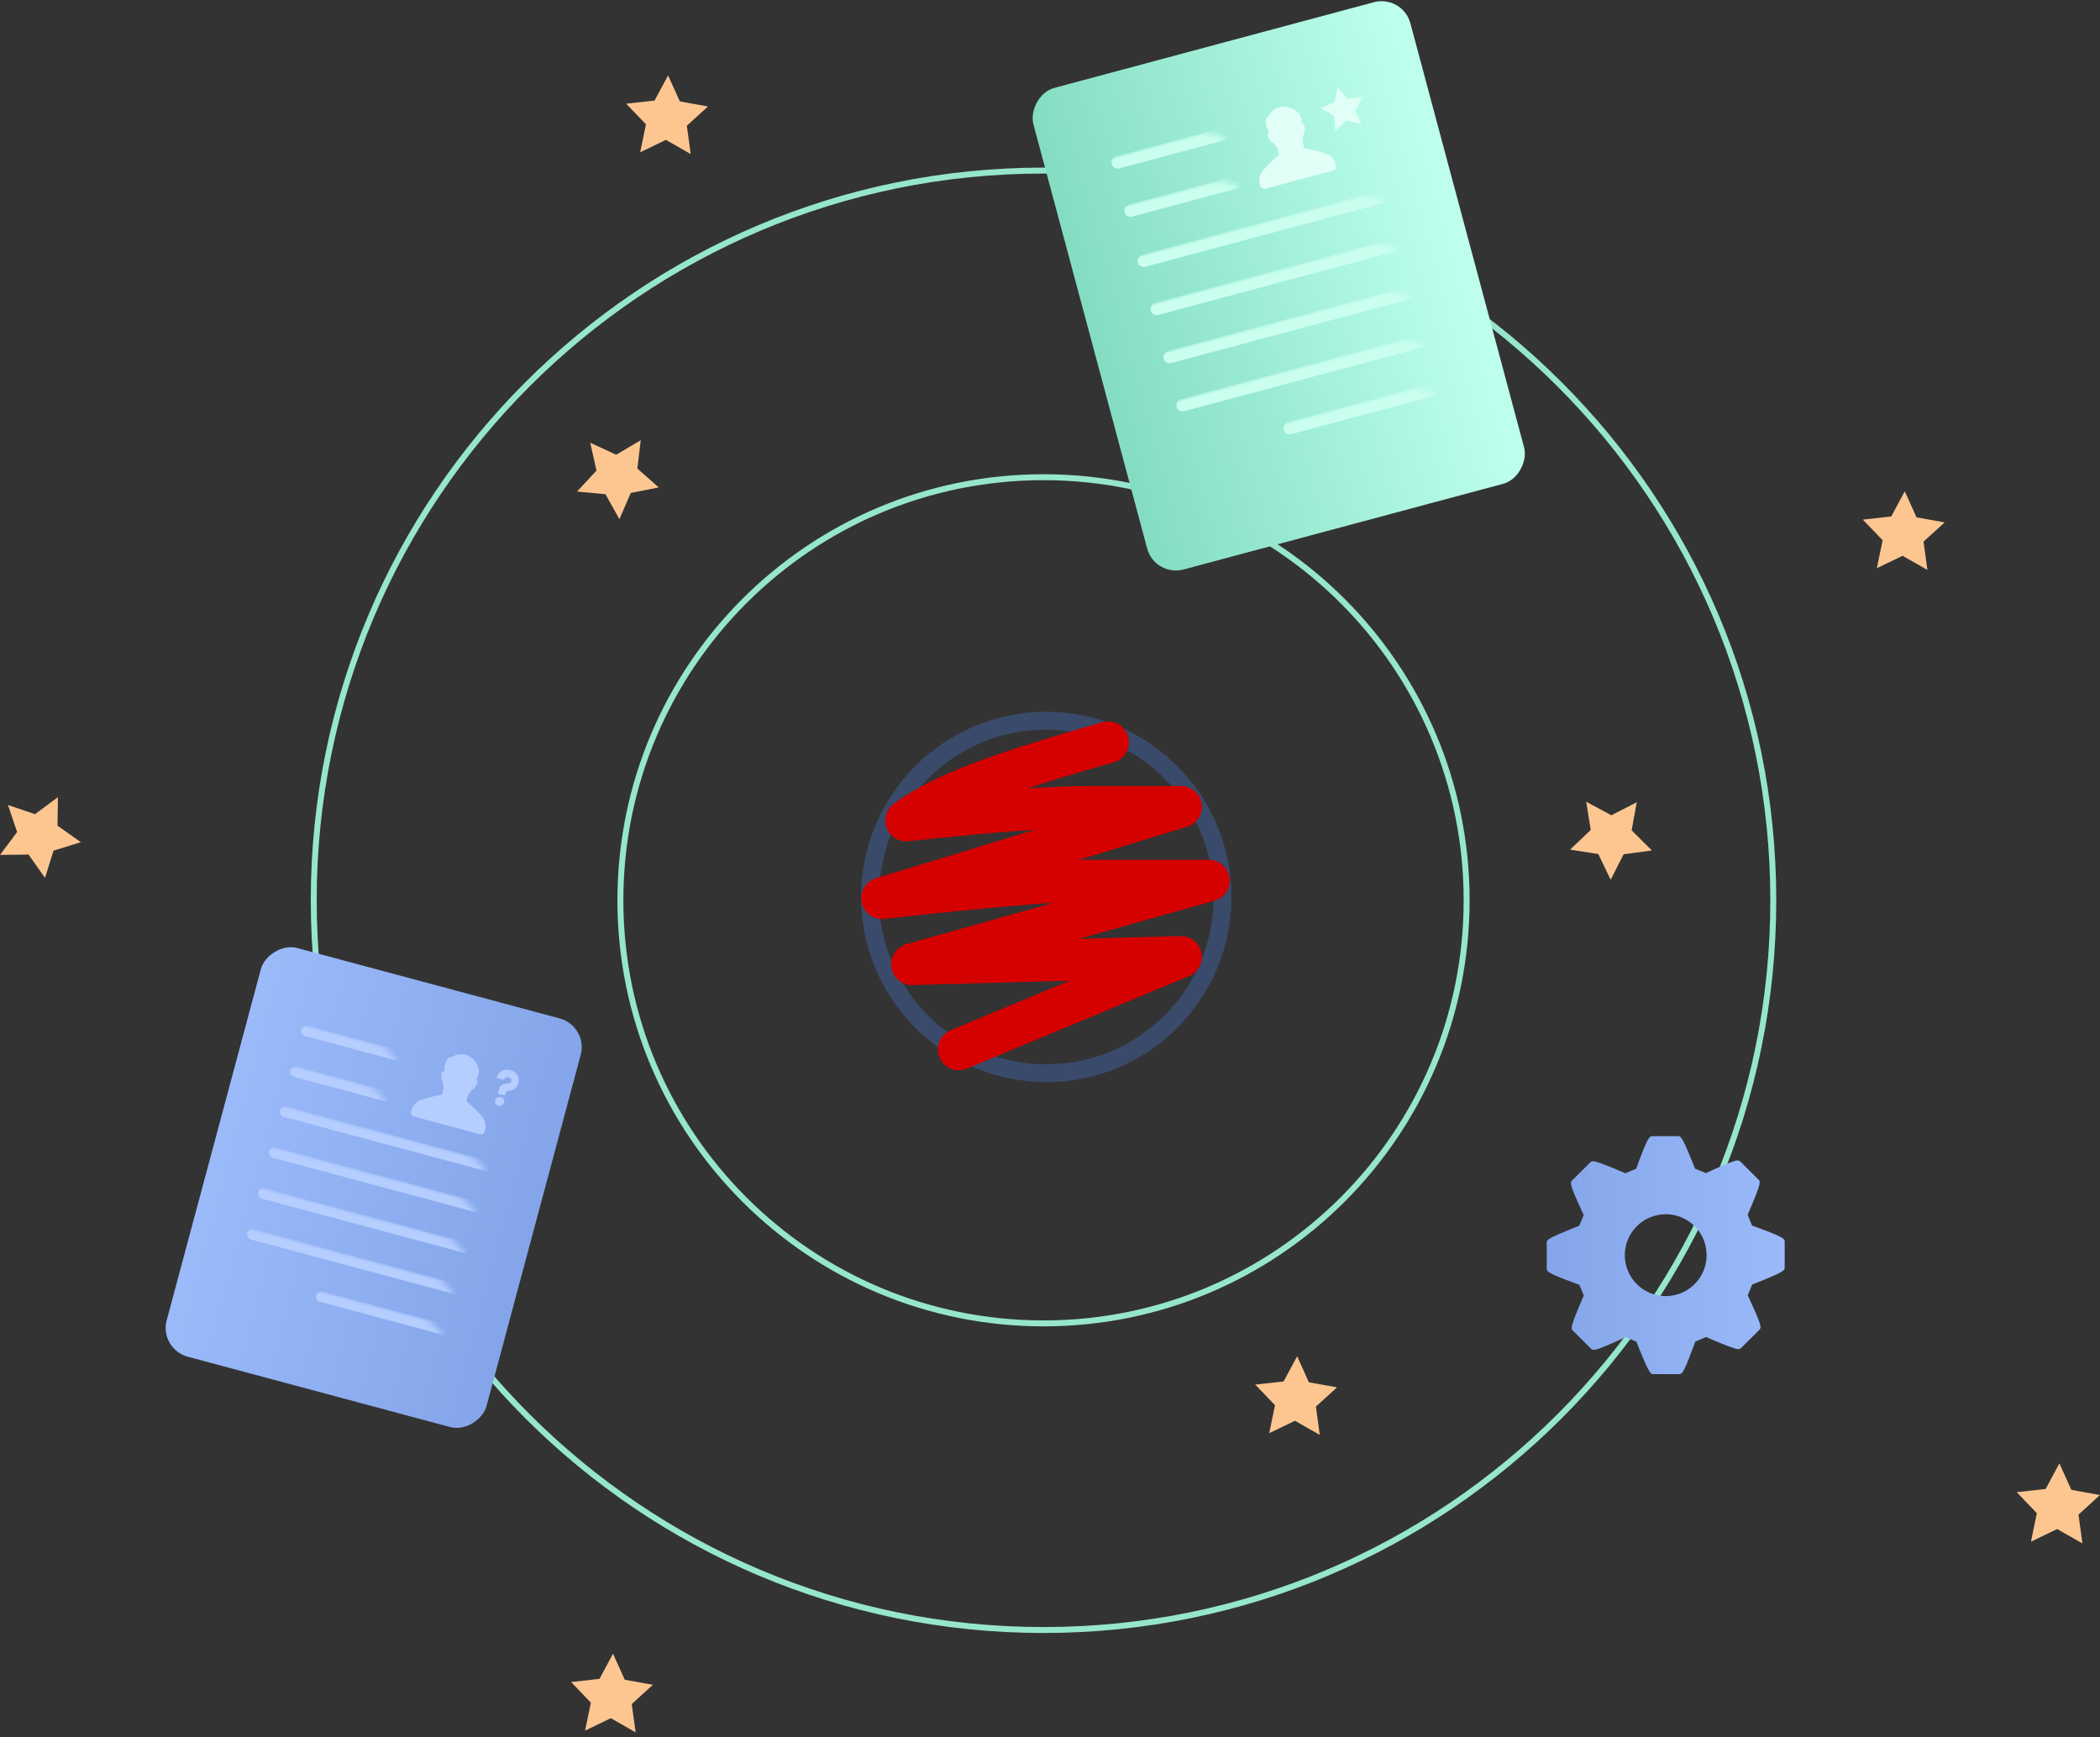 <svg height="292" viewBox="0 0 353 292" width="353" xmlns="http://www.w3.org/2000/svg" xmlns:xlink="http://www.w3.org/1999/xlink"><rect x="0" y="0" width="353" height="292" fill="#333333" stroke="none"/><defs><linearGradient id="a" x1="4.977%" x2="99.08%" y1="50%" y2="50%"><stop offset="0" stop-color="#bdffec"/><stop offset="1" stop-color="#84ddc2"/></linearGradient><rect id="b" height="83.814" rx="5" width="65.594"/><linearGradient id="c" x1="100%" x2="1.032%" y1="50%" y2="50%"><stop offset="0" stop-color="#9abafa"/><stop offset="1" stop-color="#84a5e9"/></linearGradient><rect id="d" height="71.115" rx="5" width="55.655"/><mask id="e" fill="#fff"><use fill="#fff" fill-rule="evenodd" xlink:href="#b"/></mask><mask id="f" fill="#fff"><use fill="#fff" fill-rule="evenodd" xlink:href="#d"/></mask></defs><g fill="none" fill-rule="evenodd"><path d="m104.286 151.346c0-39.281 31.843-71.124 71.124-71.124s71.124 31.843 71.124 71.124c0 39.28-31.843 71.124-71.124 71.124-39.28 0-71.124-31.843-71.124-71.124z" stroke="#96e6cd"/><path d="m52.738 151.346c0-67.75 54.922-122.672 122.672-122.672s122.672 54.922 122.672 122.672-54.922 122.671-122.672 122.671-122.672-54.922-122.672-122.671z" stroke="#96e6cd"/><path d="m107.708 74-.573 4.767 3.602 3.175-4.712.928-1.906 4.407-2.338-4.194-4.781-.452 3.266-3.519-1.048-4.686 4.357 2.019zm169.967 68.972-4.759.642-2.169 4.283-2.08-4.327-4.746-.74 3.474-3.316-.763-4.74 4.226 2.278 4.274-2.19-.861 4.723zm-267.941-8.972-.066 4.802 3.919 2.775-4.587 1.422-1.429 4.584-2.769-3.923-4.802.058 2.875-3.846-1.539-4.549 4.547 1.546zm340.312 125.462-4.25-2.422-4.402 2.128.99-4.79-3.384-3.53 4.86-.539 2.313-4.309 2.014 4.457 4.813.866-3.616 3.293zm-233.941-233.57-4.172-2.377-4.323 2.088.972-4.702-3.323-3.466 4.773-.529 2.27-4.231 1.977 4.376 4.726.851-3.55 3.233zm-9.259 265.326-4.172-2.378-4.324 2.089.972-4.703-3.322-3.466 4.773-.529 2.27-4.231 1.978 4.376 4.725.85-3.55 3.234zm115-50-4.172-2.378-4.324 2.089.972-4.703-3.322-3.466 4.773-.529 2.27-4.231 1.978 4.376 4.725.85-3.55 3.234zm102.139-145.407-4.172-2.377-4.324 2.088.972-4.703-3.322-3.465 4.773-.53 2.27-4.23 1.977 4.375 4.726.851-3.55 3.234z" fill="#fdc691"/><g transform="matrix(-.966 .259 .259 .966 235.78 -.923)"><use fill="url(#a)" xlink:href="#b"/><path d="m14.594 18.019-2.263 1.19.432-2.52-1.83-1.785 2.53-.367 1.13-2.293 1.132 2.293 2.53.367-1.83 1.785.431 2.52zm15.684 4.444a22.532 22.532 0 0 0 -3.178-1.773.107.107 0 0 1 -.067-.098v-1.172c.197-.306.324-.628.372-.92.144-.011.33-.194.534-.847.277-.892-.017-1.023-.265-1.003.048-.123.085-.244.107-.367.424-2.312-.827-2.392-.827-2.392s-.207-.363-.755-.638c-.364-.198-.875-.35-1.545-.298-.217.01-.423.049-.615.108a2.955 2.955 0 0 0 -.678.316 3.507 3.507 0 0 0 -.698.525c-.33.308-.627.707-.754 1.203-.107.37-.082.759.006 1.176.025.12.06.244.107.367-.248-.02-.545.11-.265 1.003.203.653.392.836.533.846.051.296.178.623.373.931v1.162c0 .042-.025.08-.068.098-.316.142-1.717.784-3.177 1.772-.726.491-1.15 1.273-1.15 2.096v.316c0 .373.334.676.743.676h11.669c.41 0 .743-.303.743-.676v-.316c.008-.826-.415-1.605-1.144-2.096z" fill="#e1fff6" mask="url(#e)"/><g fill="#caffef"><rect height="2.095" mask="url(#e)" rx="1.048" width="20.553" x="34.064" y="13.804"/><rect height="2.095" mask="url(#e)" rx="1.048" width="20.553" x="34.064" y="22.185"/><rect height="2.095" mask="url(#e)" rx="1.048" width="43.729" x="10.932" y="30.906"/><rect height="2.095" mask="url(#e)" rx="1.048" width="43.729" x="10.932" y="39.288"/><rect height="2.095" mask="url(#e)" rx="1.048" width="43.729" x="10.932" y="47.669"/><rect height="2.095" mask="url(#e)" rx="1.048" width="43.729" x="10.932" y="56.051"/><rect height="2.095" mask="url(#e)" rx="1.048" width="27.331" x="10.932" y="64.432"/></g></g><g transform="matrix(-.966 -.259 -.259 .966 98.91 172.494)"><use fill="url(#c)" xlink:href="#d"/><g fill="#b5ceff"><path d="m23.952 19.27a21.928 21.928 0 0 0 -3.092-1.723.104.104 0 0 1 -.066-.096v-1.14c.192-.299.316-.611.363-.897.14-.01.321-.187.52-.823.269-.868-.017-.996-.26-.976.048-.12.083-.238.105-.358.413-2.25-.805-2.327-.805-2.327s-.2-.353-.734-.62c-.355-.194-.852-.341-1.504-.291-.211.01-.412.047-.599.105-.239.075-.459.183-.66.308-.244.14-.475.313-.678.51-.322.3-.61.689-.734 1.171-.105.36-.08.739.005 1.144.025.118.058.238.105.358-.242-.02-.53.108-.259.976.198.636.382.813.52.823.05.288.173.606.363.906v1.131c0 .04-.025.078-.066.096-.308.137-1.671.763-3.093 1.724-.706.478-1.118 1.239-1.118 2.04v.307c0 .363.324.658.723.658h11.354c.399 0 .723-.295.723-.658v-.308c.009-.803-.404-1.561-1.113-2.04z" mask="url(#f)"/><path d="m10.981 14.706c0-.419.098-.633.463-.74.695-.213 1.194-.819 1.194-1.682 0-1.07-.766-1.737-1.88-1.737-1.112 0-1.878.721-1.878 1.861h1.246c0-.374.259-.614.633-.614s.632.213.632.48c0 .197-.018.321-.33.49l-.356.152c-.953.41-.97.837-.97 1.79l.017.196h1.211zm-1.371 1.389c0 .436.347.748.766.748.418 0 .774-.312.774-.748 0-.428-.356-.74-.774-.74-.419 0-.766.312-.766.74z" mask="url(#f)" transform="matrix(-1 0 0 1 21.517 0)"/><rect height="1.778" mask="url(#f)" rx=".889" width="17.81" x="28.64" y="12.167"/><rect height="1.778" mask="url(#f)" rx=".889" width="17.81" x="28.64" y="19.278"/><rect height="1.778" mask="url(#f)" rx=".889" width="37.103" x="9.276" y="26.224"/><rect height="1.778" mask="url(#f)" rx=".889" width="37.103" x="9.276" y="33.335"/><rect height="1.778" mask="url(#f)" rx=".889" width="37.103" x="9.276" y="40.447"/><rect height="1.778" mask="url(#f)" rx=".889" width="37.103" x="9.276" y="47.558"/><rect height="1.778" mask="url(#f)" rx=".889" width="23.19" x="9.276" y="54.67"/></g></g><path d="m294.704 207.09-.19-.069-.744-1.81.08-.186c2.252-5.212 2.097-5.367 1.723-5.745l-3.002-2.99a.793.793 0 0 0 -.525-.212c-.169 0-.68 0-5.115 2.05l-.178.082-1.83-.753-.073-.186c-2.086-5.271-2.3-5.271-2.82-5.271h-4.24c-.517 0-.753 0-2.687 5.28l-.073.193-1.82.757-.174-.074c-3.002-1.291-4.755-1.947-5.211-1.947a.796.796 0 0 0 -.526.21l-3.005 2.998c-.381.384-.54.545 1.83 5.648l.087.19-.745 1.808-.182.072c-5.284 2.085-5.284 2.288-5.284 2.83v4.243c0 .544 0 .77 5.296 2.708l.189.068.744 1.803-.08.185c-2.25 5.214-2.108 5.355-1.725 5.744l2.999 2.994a.816.816 0 0 0 .528.212c.168 0 .679 0 5.117-2.05l.177-.085 1.831.756.071.187c2.087 5.27 2.302 5.27 2.821 5.27h4.242c.533 0 .754 0 2.69-5.284l.071-.192 1.823-.753.174.072c3 1.296 4.751 1.95 5.205 1.95a.796.796 0 0 0 .528-.21l3.01-3.005c.379-.386.537-.543-1.837-5.642l-.088-.191.743-1.8.177-.072c5.294-2.096 5.294-2.3 5.294-2.844v-4.24c0-.543 0-.768-5.296-2.698zm-14.704 11.79c-3.79 0-6.873-3.087-6.873-6.88a6.881 6.881 0 0 1 6.873-6.874c3.788 0 6.871 3.084 6.871 6.875 0 3.79-3.083 6.879-6.871 6.879z" fill="url(#c)" fill-rule="nonzero" transform="translate(0 -1)"/><path d="m146.244 150.785c0-16.365 13.266-29.63 29.63-29.63 16.365 0 29.63 13.265 29.63 29.63 0 16.364-13.265 29.63-29.63 29.63-16.364 0-29.63-13.266-29.63-29.63z" stroke="#3a4a6a" stroke-width="3"/><path d="m186.264 124.786c-9.551 2.714-16.857 5.038-21.916 6.973-5.06 1.935-9.067 3.993-12.024 6.175 14.219-1.53 24.319-2.296 30.3-2.296h15.905l-50.253 15.35c17.72-1.964 29.168-2.946 34.347-2.946h20.577l-49.905 14.056 45.235-1.242-37.364 15.558" stroke="#d50000" stroke-linecap="round" stroke-linejoin="round" stroke-width="7"/></g></svg>